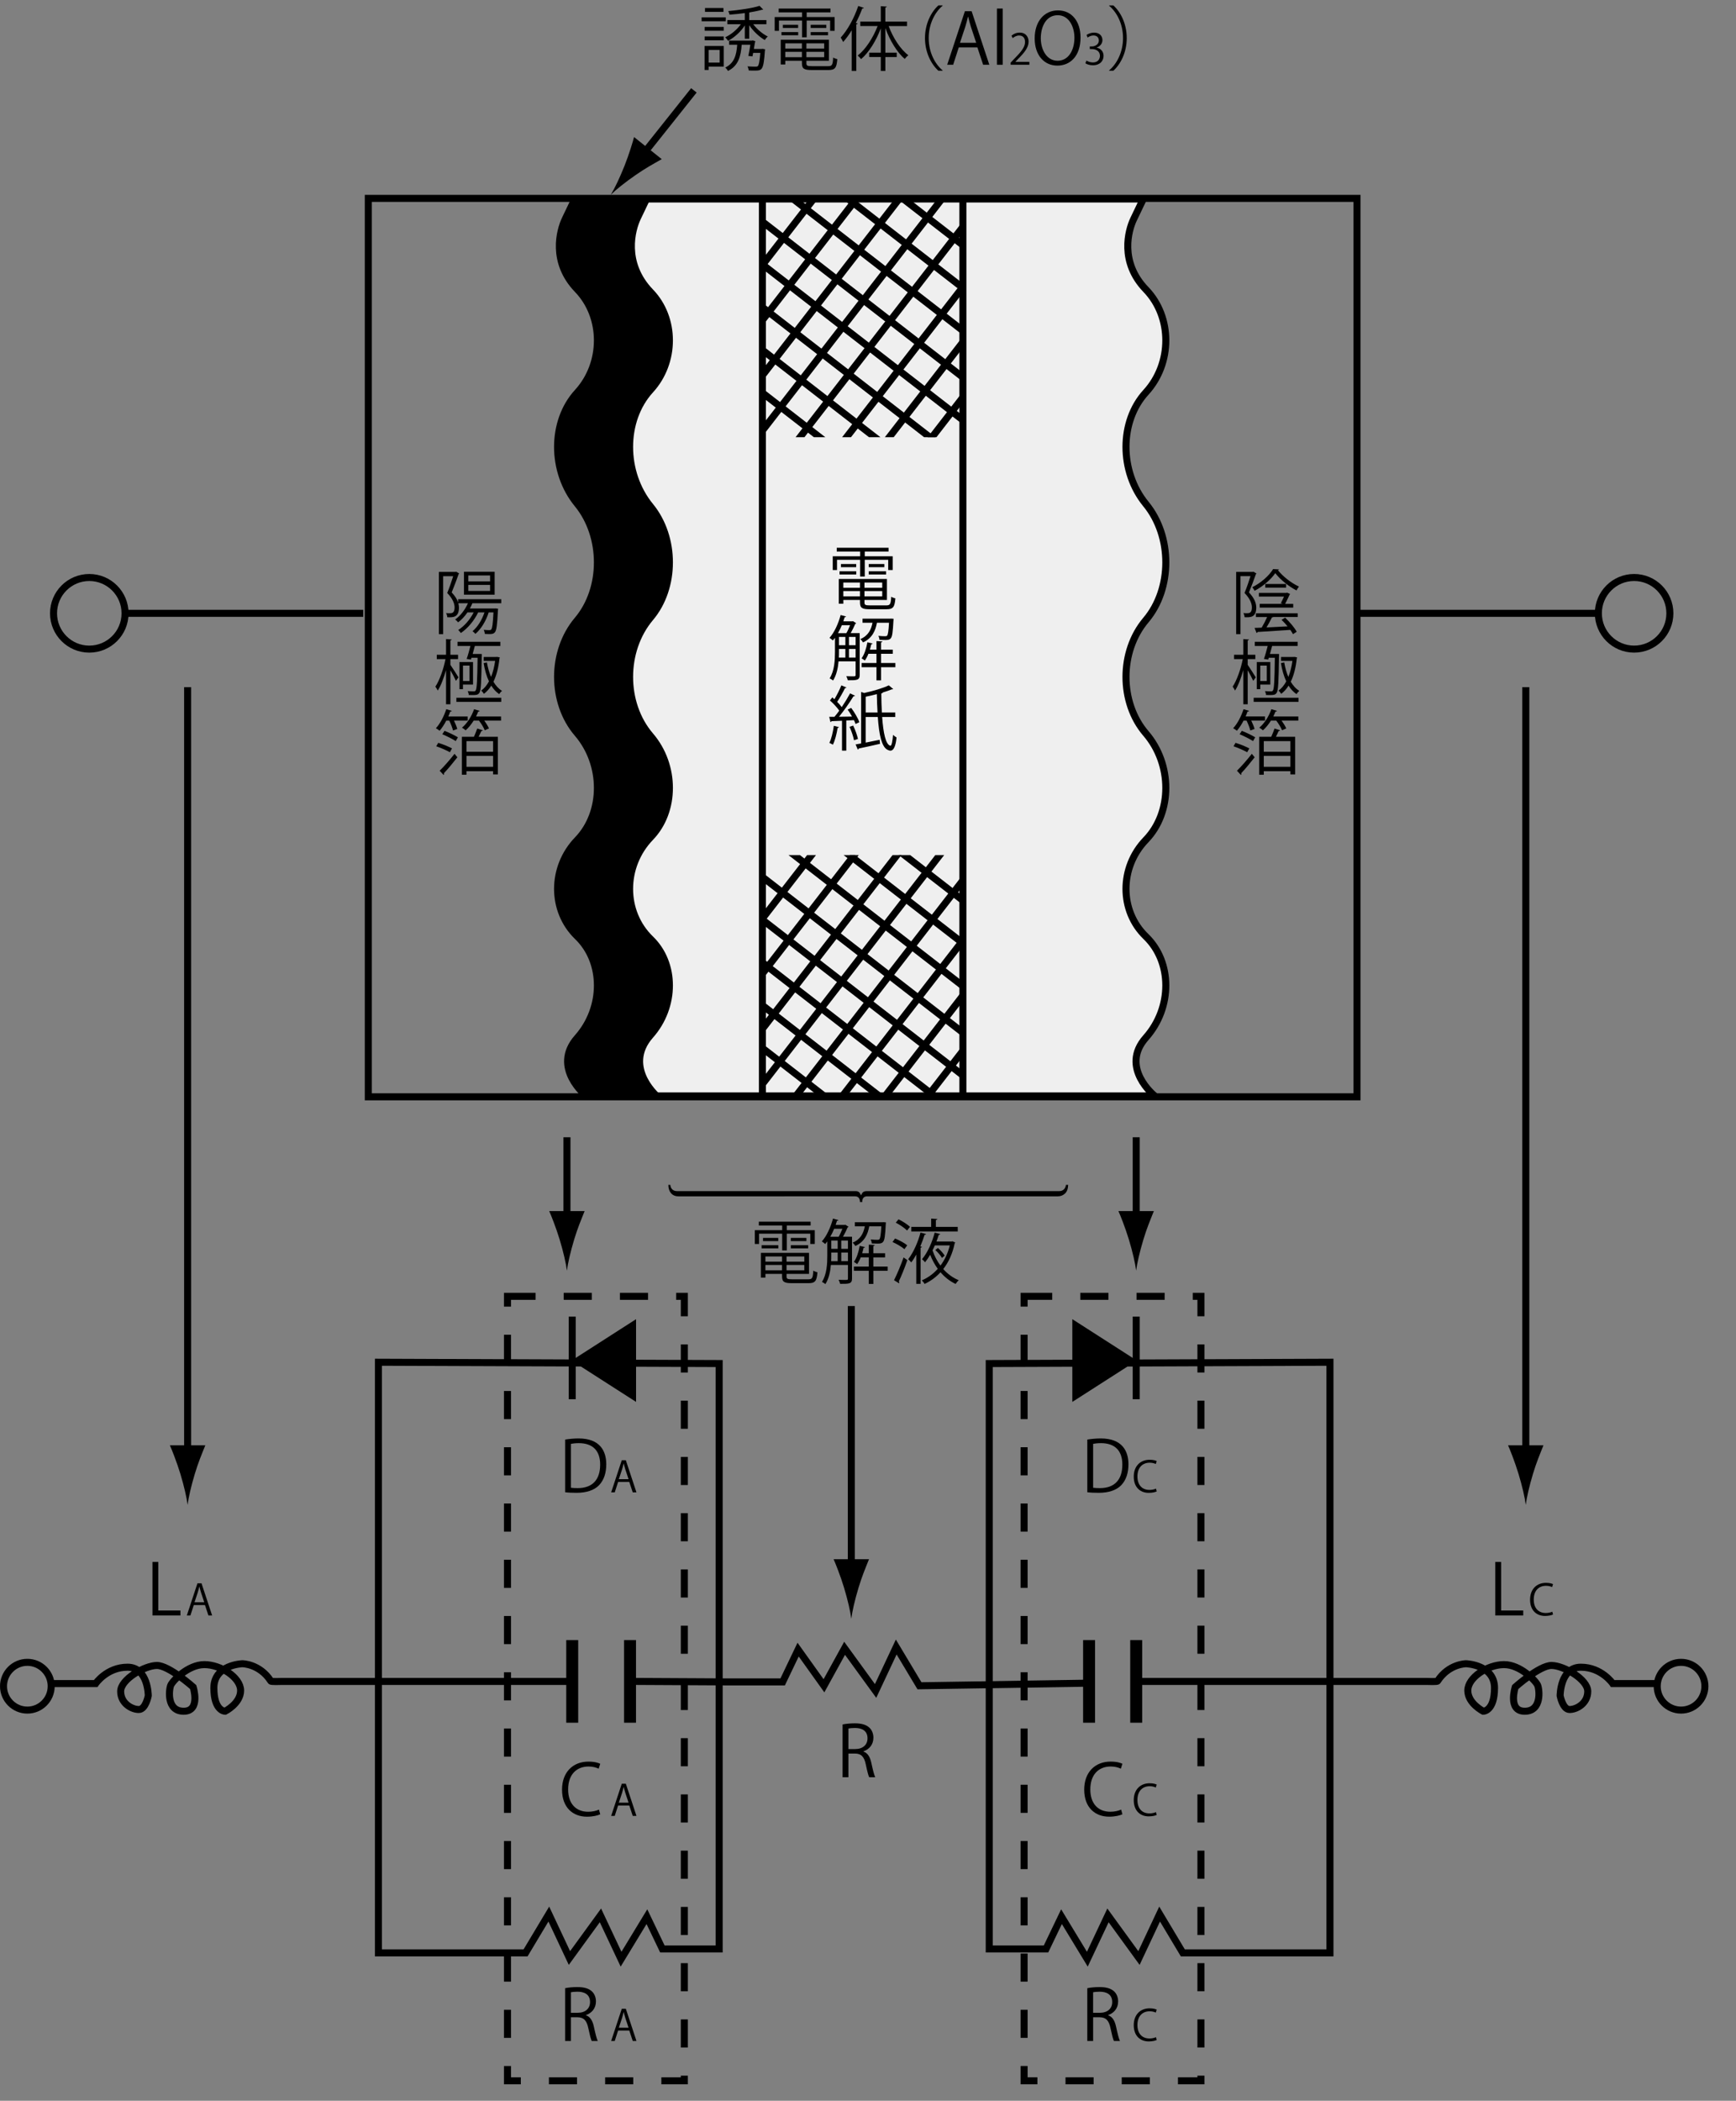 <?xml version="1.0" encoding="utf-8"?>
<!-- Generator: Adobe Illustrator 26.5.0, SVG Export Plug-In . SVG Version: 6.00 Build 0)  -->
<svg version="1.1" id="レイヤー_1" xmlns="http://www.w3.org/2000/svg" xmlns:xlink="http://www.w3.org/1999/xlink" x="0px"
	 y="0px" viewBox="0 0 156.924 189.796" style="enable-background:new 0 0 156.924 189.796;" xml:space="preserve">
<rect x="0" y="0" width="156.924" height="189.796" fill="#808080" stroke="none"/>
<style type="text/css">
	.st0{fill:#EFEFEF;}
	.st1{fill:none;stroke:#000000;stroke-width:0.635;}
	.st2{clip-path:url(#SVGID_00000109732535856627272240000009690923294076647604_);fill:none;stroke:#000000;stroke-width:0.635;}
	.st3{clip-path:url(#SVGID_00000016777259626059021330000000665753500486190731_);fill:none;stroke:#000000;stroke-width:0.635;}
	.st4{fill:none;stroke:#000000;stroke-width:0.635;stroke-dasharray:2.541,2.541;}
	.st5{fill:none;stroke:#000000;stroke-width:1.081;}
	.st6{clip-path:url(#SVGID_00000020392634134477612000000009072877756387487415_);}
</style>
<path class="st0" d="M52.995,99.012c0,0.001-3.195-2.56-0.793-5.268c2.401-2.708,2.401-6.818,0-9.133
	c-2.402-2.315-2.402-6.247,0-8.737c2.401-2.491,2.401-6.814,0-9.61c-2.402-2.795-2.402-7.406,0-10.246
	c2.401-2.839,2.401-7.556,0-10.483c-2.402-2.928-2.402-7.466,0-10.087c2.401-2.621,2.401-6.803,0-9.292
	c-2.402-2.491-1.591-5.349-1.111-6.354c0.479-1.005,0.873-1.826,0.873-1.826h51.381c0,0-0.395,0.821-0.873,1.826
	c-0.481,1.005-1.291,3.863,1.111,6.354c2.399,2.489,2.399,6.671,0,9.292c-2.402,2.621-2.402,7.159,0,10.087
	c2.399,2.927,2.399,7.644,0,10.483c-2.402,2.839-2.402,7.451,0,10.246c2.399,2.796,2.399,7.119,0,9.61
	c-2.402,2.49-2.402,6.422,0,8.737c2.399,2.315,2.399,6.426,0,9.133c-2.402,2.708,0.794,5.268,0.794,5.268H52.995"/>
<path class="st1" d="M68.917,99.092h18.122V17.924H68.917V99.092z M33.292,99.092h89.372V17.924H33.292V99.092z M52.995,99.012
	c0,0.001-3.195-2.56-0.793-5.268c2.401-2.708,2.401-6.818,0-9.133c-2.402-2.315-2.402-6.247,0-8.737c2.401-2.491,2.401-6.814,0-9.61
	c-2.402-2.795-2.402-7.406,0-10.246c2.401-2.839,2.401-7.556,0-10.483c-2.402-2.928-2.402-7.466,0-10.087
	c2.401-2.621,2.401-6.803,0-9.292c-2.402-2.491-1.591-5.349-1.111-6.354c0.479-1.005,0.873-1.826,0.873-1.826h51.381
	c0,0-0.395,0.821-0.873,1.826c-0.481,1.005-1.291,3.863,1.111,6.354c2.399,2.489,2.399,6.671,0,9.292
	c-2.402,2.621-2.402,7.159,0,10.087c2.399,2.927,2.399,7.644,0,10.483c-2.402,2.839-2.402,7.451,0,10.246
	c2.399,2.796,2.399,7.119,0,9.61c-2.402,2.49-2.402,6.422,0,8.737c2.399,2.315,2.399,6.426,0,9.133
	c-2.402,2.708,0.794,5.268,0.794,5.268H52.995z"/>
<path d="M52.995,99.012c0,0.001-3.195-2.56-0.793-5.268c2.401-2.708,2.401-6.818,0-9.133c-2.402-2.315-2.402-6.247,0-8.737
	c2.401-2.491,2.401-6.814,0-9.61c-2.402-2.795-2.402-7.406,0-10.246c2.401-2.839,2.401-7.556,0-10.483
	c-2.402-2.928-2.402-7.466,0-10.087c2.401-2.621,2.401-6.803,0-9.292c-2.402-2.491-1.591-5.349-1.111-6.354
	c0.479-1.005,0.873-1.826,0.873-1.826h6.825c0,0-0.392,0.821-0.873,1.826c-0.479,1.005-1.288,3.863,1.112,6.354
	c2.4,2.489,2.4,6.671,0,9.292c-2.4,2.621-2.4,7.159,0,10.087c2.4,2.927,2.4,7.644,0,10.483c-2.4,2.839-2.4,7.451,0,10.246
	c2.4,2.796,2.4,7.119,0,9.61c-2.4,2.49-2.4,6.422,0,8.737c2.4,2.315,2.4,6.426,0,9.133c-2.4,2.708,0.793,5.268,0.793,5.268H52.995"
	/>
<g>
	<defs>
		<rect id="SVGID_1_" x="68.863" y="17.95" width="18.123" height="21.549"/>
	</defs>
	<clipPath id="SVGID_00000094615818636591788630000015533248113911226031_">
		<use xlink:href="#SVGID_1_"  style="overflow:visible;"/>
	</clipPath>
	
		<line style="clip-path:url(#SVGID_00000094615818636591788630000015533248113911226031_);fill:none;stroke:#000000;stroke-width:0.635;" x1="77.89" y1="12.364" x2="55.244" y2="41.591"/>
	
		<line style="clip-path:url(#SVGID_00000094615818636591788630000015533248113911226031_);fill:none;stroke:#000000;stroke-width:0.635;" x1="81.756" y1="12.364" x2="59.107" y2="41.591"/>
	
		<line style="clip-path:url(#SVGID_00000094615818636591788630000015533248113911226031_);fill:none;stroke:#000000;stroke-width:0.635;" x1="85.618" y1="12.364" x2="62.97" y2="41.591"/>
	
		<line style="clip-path:url(#SVGID_00000094615818636591788630000015533248113911226031_);fill:none;stroke:#000000;stroke-width:0.635;" x1="97.55" y1="12.364" x2="74.903" y2="41.591"/>
	
		<line style="clip-path:url(#SVGID_00000094615818636591788630000015533248113911226031_);fill:none;stroke:#000000;stroke-width:0.635;" x1="101.412" y1="12.364" x2="78.764" y2="41.591"/>
	
		<line style="clip-path:url(#SVGID_00000094615818636591788630000015533248113911226031_);fill:none;stroke:#000000;stroke-width:0.635;" x1="105.274" y1="12.364" x2="82.629" y2="41.591"/>
	
		<line style="clip-path:url(#SVGID_00000094615818636591788630000015533248113911226031_);fill:none;stroke:#000000;stroke-width:0.635;" x1="89.48" y1="12.364" x2="66.833" y2="41.591"/>
	
		<line style="clip-path:url(#SVGID_00000094615818636591788630000015533248113911226031_);fill:none;stroke:#000000;stroke-width:0.635;" x1="93.344" y1="12.364" x2="70.696" y2="41.591"/>
	
		<line style="clip-path:url(#SVGID_00000094615818636591788630000015533248113911226031_);fill:none;stroke:#000000;stroke-width:0.635;" x1="65.88" y1="33.132" x2="95.09" y2="55.794"/>
	
		<line style="clip-path:url(#SVGID_00000094615818636591788630000015533248113911226031_);fill:none;stroke:#000000;stroke-width:0.635;" x1="65.88" y1="29.268" x2="95.09" y2="51.929"/>
	
		<line style="clip-path:url(#SVGID_00000094615818636591788630000015533248113911226031_);fill:none;stroke:#000000;stroke-width:0.635;" x1="65.88" y1="25.403" x2="95.09" y2="48.064"/>
	
		<line style="clip-path:url(#SVGID_00000094615818636591788630000015533248113911226031_);fill:none;stroke:#000000;stroke-width:0.635;" x1="65.88" y1="13.462" x2="95.09" y2="36.124"/>
	
		<line style="clip-path:url(#SVGID_00000094615818636591788630000015533248113911226031_);fill:none;stroke:#000000;stroke-width:0.635;" x1="65.88" y1="9.597" x2="95.09" y2="32.259"/>
	
		<line style="clip-path:url(#SVGID_00000094615818636591788630000015533248113911226031_);fill:none;stroke:#000000;stroke-width:0.635;" x1="65.88" y1="5.733" x2="95.09" y2="28.394"/>
	
		<line style="clip-path:url(#SVGID_00000094615818636591788630000015533248113911226031_);fill:none;stroke:#000000;stroke-width:0.635;" x1="65.88" y1="21.537" x2="95.09" y2="44.199"/>
	
		<line style="clip-path:url(#SVGID_00000094615818636591788630000015533248113911226031_);fill:none;stroke:#000000;stroke-width:0.635;" x1="65.88" y1="17.672" x2="95.09" y2="40.333"/>
</g>
<g>
	<defs>
		<rect id="SVGID_00000062183153616706363500000005518981958203603625_" x="68.863" y="77.252" width="18.123" height="21.549"/>
	</defs>
	<clipPath id="SVGID_00000082332890816686968270000007497078939044804745_">
		<use xlink:href="#SVGID_00000062183153616706363500000005518981958203603625_"  style="overflow:visible;"/>
	</clipPath>
	
		<line style="clip-path:url(#SVGID_00000082332890816686968270000007497078939044804745_);fill:none;stroke:#000000;stroke-width:0.635;" x1="77.812" y1="71.505" x2="55.165" y2="100.733"/>
	
		<line style="clip-path:url(#SVGID_00000082332890816686968270000007497078939044804745_);fill:none;stroke:#000000;stroke-width:0.635;" x1="81.676" y1="71.505" x2="59.028" y2="100.733"/>
	
		<line style="clip-path:url(#SVGID_00000082332890816686968270000007497078939044804745_);fill:none;stroke:#000000;stroke-width:0.635;" x1="85.538" y1="71.505" x2="62.89" y2="100.733"/>
	
		<line style="clip-path:url(#SVGID_00000082332890816686968270000007497078939044804745_);fill:none;stroke:#000000;stroke-width:0.635;" x1="97.472" y1="71.505" x2="74.823" y2="100.733"/>
	
		<line style="clip-path:url(#SVGID_00000082332890816686968270000007497078939044804745_);fill:none;stroke:#000000;stroke-width:0.635;" x1="101.333" y1="71.505" x2="78.685" y2="100.733"/>
	
		<line style="clip-path:url(#SVGID_00000082332890816686968270000007497078939044804745_);fill:none;stroke:#000000;stroke-width:0.635;" x1="105.195" y1="71.505" x2="82.549" y2="100.733"/>
	
		<line style="clip-path:url(#SVGID_00000082332890816686968270000007497078939044804745_);fill:none;stroke:#000000;stroke-width:0.635;" x1="89.4" y1="71.505" x2="66.753" y2="100.733"/>
	
		<line style="clip-path:url(#SVGID_00000082332890816686968270000007497078939044804745_);fill:none;stroke:#000000;stroke-width:0.635;" x1="93.264" y1="71.505" x2="70.616" y2="100.733"/>
	
		<line style="clip-path:url(#SVGID_00000082332890816686968270000007497078939044804745_);fill:none;stroke:#000000;stroke-width:0.635;" x1="65.801" y1="92.275" x2="95.011" y2="114.937"/>
	
		<line style="clip-path:url(#SVGID_00000082332890816686968270000007497078939044804745_);fill:none;stroke:#000000;stroke-width:0.635;" x1="65.801" y1="88.409" x2="95.011" y2="111.071"/>
	
		<line style="clip-path:url(#SVGID_00000082332890816686968270000007497078939044804745_);fill:none;stroke:#000000;stroke-width:0.635;" x1="65.801" y1="84.544" x2="95.011" y2="107.206"/>
	
		<line style="clip-path:url(#SVGID_00000082332890816686968270000007497078939044804745_);fill:none;stroke:#000000;stroke-width:0.635;" x1="65.801" y1="72.605" x2="95.011" y2="95.267"/>
	
		<line style="clip-path:url(#SVGID_00000082332890816686968270000007497078939044804745_);fill:none;stroke:#000000;stroke-width:0.635;" x1="65.801" y1="68.739" x2="95.011" y2="91.401"/>
	
		<line style="clip-path:url(#SVGID_00000082332890816686968270000007497078939044804745_);fill:none;stroke:#000000;stroke-width:0.635;" x1="65.801" y1="64.874" x2="95.011" y2="87.536"/>
	
		<line style="clip-path:url(#SVGID_00000082332890816686968270000007497078939044804745_);fill:none;stroke:#000000;stroke-width:0.635;" x1="65.801" y1="80.68" x2="95.011" y2="103.341"/>
	
		<line style="clip-path:url(#SVGID_00000082332890816686968270000007497078939044804745_);fill:none;stroke:#000000;stroke-width:0.635;" x1="65.801" y1="76.815" x2="95.011" y2="99.476"/>
</g>
<polygon class="st1" points="34.208,123.072 34.208,176.433 47.508,176.433 49.609,172.927 51.474,176.898 54.276,173.045 
	56.141,177.004 58.477,173.162 59.875,176.079 65.009,176.079 65.009,123.19 "/>
<rect x="45.874" y="117.117" class="st4" width="15.985" height="70.874"/>
<line class="st1" x1="34.215" y1="151.91" x2="51.409" y2="151.91"/>
<line class="st5" x1="51.725" y1="148.174" x2="51.725" y2="155.64"/>
<line class="st5" x1="56.951" y1="148.174" x2="56.951" y2="155.64"/>
<line class="st1" x1="51.725" y1="118.947" x2="51.725" y2="126.413"/>
<polyline points="57.496,119.181 51.67,122.919 57.496,126.655 57.496,119.181 "/>
<polygon class="st1" points="120.22,123.072 120.22,176.433 106.921,176.433 104.822,172.927 102.955,176.898 100.155,173.045 
	98.288,177.004 95.954,173.162 94.554,176.079 89.421,176.079 89.421,123.19 "/>
<rect x="92.572" y="117.116" class="st4" width="15.985" height="70.874"/>
<line class="st1" x1="120.213" y1="151.91" x2="103.022" y2="151.91"/>
<line class="st5" x1="102.706" y1="148.174" x2="102.706" y2="155.64"/>
<line class="st5" x1="98.447" y1="148.174" x2="98.447" y2="155.64"/>
<line class="st1" x1="102.706" y1="118.947" x2="102.706" y2="126.413"/>
<polyline points="96.933,119.181 102.761,122.919 96.933,126.655 96.933,119.181 "/>
<polyline class="st1" points="98.396,152.066 83.114,152.302 81.014,148.799 79.148,152.771 76.347,148.916 74.481,152.302 
	72.145,149.034 70.748,151.952 65.612,151.952 57.043,151.906 "/>
<path class="st1" d="M8.071,58.645c-1.785,0-3.232-1.449-3.232-3.235c0-1.787,1.447-3.235,3.232-3.235
	c1.786,0,3.233,1.449,3.233,3.235C11.304,57.196,9.857,58.645,8.071,58.645z"/>
<line class="st1" x1="11.304" y1="55.41" x2="32.835" y2="55.41"/>
<path class="st1" d="M147.715,52.174c1.784,0,3.232,1.449,3.232,3.235c0,1.786-1.448,3.235-3.232,3.235
	c-1.786,0-3.233-1.449-3.233-3.235C144.482,53.623,145.928,52.174,147.715,52.174z"/>
<line class="st1" x1="144.482" y1="55.41" x2="122.951" y2="55.41"/>
<line class="st1" x1="16.961" y1="62.081" x2="16.961" y2="131.654"/>
<path d="M17.611,133.155c0.318-1.051,0.608-1.734,0.948-2.576h-3.203c0.142,0.301,0.63,1.525,0.948,2.576
	c0.338,1.124,0.571,2.144,0.654,2.804C17.04,135.3,17.272,134.279,17.611,133.155"/>
<line class="st1" x1="51.249" y1="102.745" x2="51.249" y2="110.492"/>
<path d="M51.899,111.993c0.317-1.051,0.611-1.734,0.948-2.576h-3.202c0.142,0.301,0.63,1.525,0.946,2.576
	c0.34,1.125,0.571,2.143,0.655,2.804C51.328,114.136,51.561,113.118,51.899,111.993"/>
<line class="st1" x1="76.955" y1="117.994" x2="76.955" y2="141.942"/>
<path d="M77.606,143.444c0.318-1.051,0.609-1.734,0.948-2.576h-3.202c0.141,0.302,0.63,1.525,0.946,2.576
	c0.338,1.125,0.571,2.143,0.653,2.805C77.036,145.586,77.265,144.569,77.606,143.444"/>
<line class="st1" x1="102.706" y1="102.745" x2="102.706" y2="110.492"/>
<path d="M103.354,111.993c0.317-1.051,0.611-1.734,0.948-2.576h-3.204c0.145,0.301,0.631,1.525,0.948,2.576
	c0.341,1.125,0.571,2.143,0.655,2.804C102.784,114.136,103.016,113.118,103.354,111.993"/>
<line class="st1" x1="137.924" y1="62.081" x2="137.924" y2="131.654"/>
<path d="M138.572,133.155c0.318-1.051,0.611-1.734,0.948-2.576h-3.202c0.143,0.301,0.63,1.525,0.946,2.576
	c0.341,1.124,0.573,2.144,0.656,2.804C138.002,135.3,138.235,134.279,138.572,133.155"/>
<g>
	<path d="M70.705,112.97v-1.511h-2.088v0.927H68.23v-1.244h2.476v-0.425h-2.114v-0.343h4.685v0.343h-2.152v0.425h2.526v1.244h-0.406
		v-0.927h-2.12v1.511H70.705z M71.099,115.319c0,0.216,0.083,0.26,0.495,0.26h1.479c0.349,0,0.406-0.114,0.444-0.781
		c0.095,0.063,0.254,0.121,0.375,0.146c-0.063,0.787-0.203,0.984-0.793,0.984h-1.523c-0.686,0-0.882-0.114-0.882-0.616v-0.222
		h-1.504v0.336h-0.413v-2.234h4.354v1.898h-2.031V115.319z M68.845,112.786V112.5h1.511v0.286H68.845z M68.972,111.84h1.377v0.286
		h-1.377V111.84z M70.693,113.516h-1.504v0.47h1.504V113.516z M69.188,114.766h1.504v-0.482h-1.504V114.766z M72.705,113.986v-0.47
		h-1.606v0.47H72.705z M71.099,114.766h1.606v-0.482h-1.606V114.766z M71.486,111.84h1.409v0.286h-1.409V111.84z M71.486,112.786
		V112.5h1.568v0.286H71.486z"/>
	<path d="M77.017,111.732v3.783c0,0.476-0.267,0.476-1.073,0.476c-0.019-0.102-0.083-0.267-0.14-0.368
		c0.203,0.006,0.387,0.013,0.521,0.013c0.292,0,0.324,0,0.324-0.127v-1.225h-1.542c-0.051,0.603-0.19,1.25-0.495,1.727
		c-0.063-0.057-0.229-0.159-0.311-0.197c0.438-0.686,0.482-1.644,0.482-2.368v-1.289c-0.063,0.083-0.127,0.165-0.19,0.235
		c-0.07-0.063-0.209-0.178-0.305-0.235c0.425-0.463,0.793-1.263,1.009-2.063l0.489,0.133c-0.013,0.044-0.051,0.063-0.127,0.063
		c-0.038,0.127-0.076,0.248-0.121,0.375h0.812l0.063-0.019l0.292,0.19c-0.013,0.025-0.051,0.038-0.083,0.051
		c-0.102,0.248-0.267,0.571-0.419,0.844H77.017z M75.811,111.732c0.121-0.203,0.241-0.47,0.336-0.717h-0.743
		c-0.108,0.254-0.222,0.495-0.349,0.717H75.811z M75.144,113.161v0.286c0,0.152,0,0.324-0.013,0.495h0.59v-0.781H75.144z
		 M75.144,112.075v0.749h0.578v-0.749H75.144z M76.046,112.075v0.749h0.603v-0.749H76.046z M76.046,113.941h0.603v-0.781h-0.603
		V113.941z M80.083,110.437c0,0.044-0.006,0.089-0.013,0.133c-0.057,1.079-0.108,1.479-0.248,1.631
		c-0.083,0.102-0.184,0.152-0.476,0.152c-0.146,0-0.343-0.006-0.54-0.013c-0.006-0.108-0.044-0.26-0.102-0.362
		c0.267,0.032,0.514,0.032,0.603,0.032c0.095,0,0.152-0.006,0.19-0.057c0.076-0.089,0.127-0.394,0.171-1.162h-1.092
		c-0.133,0.705-0.413,1.39-1.257,1.777c-0.051-0.089-0.159-0.229-0.248-0.298c0.711-0.298,0.984-0.851,1.104-1.479h-0.901v-0.368
		h2.501l0.083-0.006L80.083,110.437z M80.241,114.43v0.381h-1.295v1.187h-0.413v-1.187h-1.346v-0.381h1.346v-0.832h-0.73
		c-0.089,0.235-0.203,0.444-0.324,0.609c-0.07-0.057-0.203-0.152-0.292-0.203c0.248-0.324,0.425-0.889,0.527-1.447l0.47,0.114
		c-0.013,0.038-0.051,0.063-0.121,0.063c-0.038,0.159-0.076,0.324-0.127,0.489h0.597v-0.774l0.533,0.032
		c-0.006,0.044-0.038,0.076-0.121,0.089v0.654h1.06v0.375h-1.06v0.832H80.241z"/>
	<path d="M81.754,112.856c-0.229-0.203-0.692-0.476-1.079-0.647l0.235-0.317c0.387,0.159,0.863,0.413,1.098,0.616L81.754,112.856z
		 M82.021,113.846c-0.229,0.667-0.546,1.447-0.774,1.923c0.051,0.063,0.044,0.121,0.019,0.171l-0.451-0.279
		c0.254-0.501,0.609-1.339,0.863-2.057L82.021,113.846z M81.995,111.174c-0.216-0.222-0.647-0.521-1.022-0.711l0.248-0.305
		c0.368,0.178,0.812,0.463,1.035,0.679L81.995,111.174z M83.335,112.646c-0.006,0.038-0.044,0.07-0.121,0.076v3.269h-0.387v-2.647
		c-0.14,0.254-0.292,0.501-0.457,0.711c-0.063-0.089-0.19-0.216-0.273-0.292c0.501-0.641,0.908-1.631,1.111-2.406l0.501,0.133
		c-0.013,0.044-0.057,0.07-0.133,0.07c-0.095,0.317-0.229,0.679-0.387,1.047L83.335,112.646z M84.598,110.844h1.974l0.006,0.413
		h-4.202v-0.413h1.796v-0.749l0.559,0.038c-0.006,0.044-0.044,0.076-0.133,0.089V110.844z M86.35,112.253
		c-0.006,0.025-0.032,0.051-0.051,0.07c-0.197,0.952-0.559,1.727-1.035,2.33c0.394,0.444,0.87,0.793,1.403,1.009
		c-0.095,0.076-0.216,0.229-0.286,0.336c-0.514-0.241-0.978-0.603-1.365-1.054c-0.419,0.457-0.908,0.806-1.441,1.054
		c-0.051-0.102-0.165-0.248-0.248-0.324c0.527-0.222,1.022-0.571,1.441-1.041c-0.273-0.381-0.508-0.806-0.686-1.27
		c-0.146,0.248-0.298,0.476-0.463,0.679c-0.063-0.083-0.19-0.216-0.273-0.279c0.533-0.628,0.939-1.612,1.143-2.399l0.501,0.127
		c-0.019,0.044-0.063,0.07-0.133,0.07c-0.057,0.19-0.127,0.394-0.209,0.603h1.377l0.07-0.019L86.35,112.253z M84.503,112.519
		c-0.063,0.146-0.133,0.298-0.209,0.444c0.171,0.501,0.413,0.971,0.717,1.377c0.375-0.495,0.667-1.104,0.844-1.822H84.503z
		 M84.782,112.748c0.235,0.203,0.495,0.495,0.609,0.692l-0.241,0.209c-0.114-0.203-0.368-0.508-0.603-0.717L84.782,112.748z
		 M86.578,110.837h-0.006v0.006h0.006V110.837z"/>
</g>
<g>
	<path d="M16.309,145.951h-2.526v-4.837h0.527v4.386h2V145.951z"/>
</g>
<g>
	<path d="M19.176,145.951H18.84l-0.312-0.942h-1.011l-0.305,0.942h-0.324l0.961-2.907h0.366L19.176,145.951z M18.463,144.757
		l-0.286-0.862c-0.061-0.198-0.111-0.381-0.149-0.553h-0.011c-0.038,0.176-0.092,0.359-0.145,0.542l-0.29,0.874H18.463z"/>
</g>
<g>
	<path d="M51.083,130.058c0.355-0.057,0.768-0.102,1.219-0.102c1.942,0,2.501,1.149,2.501,2.336c0,0.768-0.203,1.422-0.66,1.898
		c-0.425,0.438-1.13,0.679-2.012,0.679c-0.4,0-0.743-0.013-1.047-0.051V130.058z M51.61,134.412
		c0.159,0.025,0.387,0.032,0.616,0.032c1.308,0,2.025-0.743,2.025-2.126c0-1.257-0.673-1.936-1.93-1.936
		c-0.305,0-0.546,0.032-0.711,0.063V134.412z"/>
</g>
<g>
	<path d="M57.532,134.831h-0.336l-0.312-0.942h-1.011l-0.305,0.942h-0.324l0.961-2.907h0.366L57.532,134.831z M56.819,133.637
		l-0.286-0.862c-0.061-0.198-0.111-0.381-0.149-0.553h-0.011c-0.038,0.176-0.092,0.359-0.145,0.542l-0.29,0.874H56.819z"/>
</g>
<g>
	<path d="M78.05,158.247c0.375,0.12,0.597,0.482,0.711,1.009c0.152,0.698,0.26,1.124,0.355,1.308h-0.546
		c-0.076-0.14-0.184-0.564-0.311-1.168c-0.14-0.673-0.406-0.971-0.978-0.971h-0.59v2.139h-0.527v-4.768
		c0.298-0.062,0.717-0.102,1.098-0.102c0.628,0,1.041,0.127,1.327,0.395c0.229,0.209,0.362,0.539,0.362,0.9
		c0,0.642-0.387,1.055-0.901,1.238V158.247z M77.314,158.018c0.673,0,1.104-0.381,1.104-0.965c0-0.718-0.54-0.939-1.13-0.939
		c-0.286,0-0.489,0.025-0.597,0.051v1.854H77.314z"/>
</g>
<g>
	<path d="M54.257,163.913c-0.222,0.108-0.654,0.217-1.206,0.217c-1.244,0-2.247-0.807-2.247-2.444c0-1.562,0.971-2.532,2.387-2.532
		c0.578,0,0.914,0.12,1.066,0.196l-0.14,0.444c-0.222-0.107-0.533-0.197-0.914-0.197c-1.098,0-1.847,0.736-1.847,2.07
		c0,1.27,0.686,2.018,1.815,2.018c0.368,0,0.73-0.082,0.971-0.196L54.257,163.913z"/>
</g>
<g>
	<path d="M57.532,164.058h-0.336l-0.312-0.942h-1.011l-0.305,0.942h-0.324l0.961-2.907h0.366L57.532,164.058z M56.819,162.863
		l-0.286-0.861c-0.061-0.199-0.111-0.382-0.149-0.554h-0.011c-0.038,0.176-0.092,0.358-0.145,0.542l-0.29,0.873H56.819z"/>
</g>
<g>
	<path d="M52.968,182.073c0.375,0.121,0.597,0.482,0.711,1.01c0.152,0.698,0.26,1.123,0.355,1.308h-0.546
		c-0.076-0.14-0.184-0.565-0.311-1.168c-0.14-0.673-0.406-0.972-0.978-0.972h-0.59v2.14h-0.527v-4.767
		c0.298-0.064,0.717-0.102,1.098-0.102c0.628,0,1.041,0.127,1.327,0.393c0.229,0.21,0.362,0.54,0.362,0.902
		c0,0.641-0.387,1.053-0.901,1.237V182.073z M52.232,181.845c0.673,0,1.104-0.381,1.104-0.965c0-0.717-0.54-0.939-1.13-0.939
		c-0.286,0-0.489,0.025-0.597,0.051v1.854H52.232z"/>
</g>
<g>
	<path d="M57.532,184.391h-0.336l-0.312-0.942h-1.011l-0.305,0.942h-0.324l0.961-2.907h0.366L57.532,184.391z M56.819,183.196
		l-0.286-0.861c-0.061-0.199-0.111-0.382-0.149-0.554h-0.011c-0.038,0.176-0.092,0.358-0.145,0.542l-0.29,0.873H56.819z"/>
</g>
<g>
	<path d="M98.285,130.058c0.355-0.057,0.768-0.102,1.219-0.102c1.942,0,2.501,1.149,2.501,2.336c0,0.768-0.203,1.422-0.66,1.898
		c-0.425,0.438-1.13,0.679-2.012,0.679c-0.4,0-0.743-0.013-1.047-0.051V130.058z M98.812,134.412
		c0.159,0.025,0.387,0.032,0.616,0.032c1.308,0,2.025-0.743,2.025-2.126c0-1.257-0.673-1.936-1.93-1.936
		c-0.305,0-0.546,0.032-0.711,0.063V134.412z"/>
</g>
<g>
	<path d="M104.56,134.743c-0.133,0.065-0.393,0.13-0.725,0.13c-0.748,0-1.351-0.484-1.351-1.469c0-0.938,0.584-1.522,1.435-1.522
		c0.347,0,0.549,0.072,0.641,0.118l-0.084,0.267c-0.133-0.065-0.32-0.118-0.549-0.118c-0.66,0-1.11,0.442-1.11,1.244
		c0,0.763,0.412,1.213,1.091,1.213c0.222,0,0.439-0.049,0.584-0.118L104.56,134.743z"/>
</g>
<g>
	<path d="M101.459,163.911c-0.222,0.108-0.654,0.217-1.206,0.217c-1.244,0-2.247-0.807-2.247-2.444c0-1.562,0.971-2.532,2.387-2.532
		c0.578,0,0.914,0.12,1.066,0.196l-0.14,0.444c-0.222-0.107-0.533-0.197-0.914-0.197c-1.098,0-1.847,0.736-1.847,2.07
		c0,1.27,0.686,2.018,1.815,2.018c0.368,0,0.73-0.082,0.971-0.196L101.459,163.911z"/>
</g>
<g>
	<path d="M104.56,163.97c-0.133,0.065-0.393,0.13-0.725,0.13c-0.748,0-1.351-0.484-1.351-1.469c0-0.938,0.584-1.522,1.435-1.522
		c0.347,0,0.549,0.073,0.641,0.119l-0.084,0.267c-0.133-0.064-0.32-0.118-0.549-0.118c-0.66,0-1.11,0.442-1.11,1.243
		c0,0.764,0.412,1.214,1.091,1.214c0.222,0,0.439-0.05,0.584-0.119L104.56,163.97z"/>
</g>
<g>
	<path d="M100.171,182.073c0.375,0.121,0.597,0.482,0.711,1.01c0.152,0.698,0.26,1.123,0.355,1.308h-0.546
		c-0.076-0.14-0.184-0.565-0.311-1.168c-0.14-0.673-0.406-0.972-0.978-0.972h-0.59v2.14h-0.527v-4.767
		c0.298-0.064,0.717-0.102,1.098-0.102c0.628,0,1.041,0.127,1.327,0.393c0.229,0.21,0.362,0.54,0.362,0.902
		c0,0.641-0.387,1.053-0.901,1.237V182.073z M99.434,181.845c0.673,0,1.104-0.381,1.104-0.965c0-0.717-0.54-0.939-1.13-0.939
		c-0.286,0-0.489,0.025-0.597,0.051v1.854H99.434z"/>
</g>
<g>
	<path d="M104.56,184.303c-0.133,0.065-0.393,0.13-0.725,0.13c-0.748,0-1.351-0.484-1.351-1.469c0-0.938,0.584-1.522,1.435-1.522
		c0.347,0,0.549,0.073,0.641,0.119l-0.084,0.267c-0.133-0.064-0.32-0.118-0.549-0.118c-0.66,0-1.11,0.442-1.11,1.243
		c0,0.764,0.412,1.214,1.091,1.214c0.222,0,0.439-0.05,0.584-0.119L104.56,184.303z"/>
</g>
<g>
	<path d="M137.691,145.951h-2.526v-4.837h0.526v4.386h2V145.951z"/>
</g>
<g>
	<path d="M140.385,145.863c-0.134,0.065-0.393,0.13-0.725,0.13c-0.748,0-1.351-0.484-1.351-1.469c0-0.938,0.584-1.522,1.435-1.522
		c0.347,0,0.549,0.072,0.641,0.118l-0.084,0.267c-0.134-0.065-0.32-0.118-0.55-0.118c-0.659,0-1.109,0.442-1.109,1.244
		c0,0.763,0.412,1.213,1.091,1.213c0.222,0,0.438-0.049,0.584-0.118L140.385,145.863z"/>
</g>
<g>
	<path d="M65.606,1.567v0.355h-2.184V1.567H65.606z M65.422,4.157v1.86h-1.365v0.305h-0.368V4.157H65.422z M63.695,2.779V2.43h1.727
		v0.349H63.695z M63.695,3.642V3.293h1.727v0.349H63.695z M65.396,0.723v0.349h-1.669V0.723H65.396z M65.053,4.512h-0.997v1.143
		h0.997V4.512z M69.281,2.189h-1.193c0.336,0.451,0.851,0.882,1.32,1.111c-0.095,0.07-0.216,0.216-0.279,0.317
		c-0.495-0.286-1.047-0.806-1.403-1.339v1.219h-0.4v-1.2c-0.368,0.578-0.958,1.104-1.511,1.39c-0.057-0.095-0.184-0.241-0.267-0.317
		c0.521-0.235,1.073-0.686,1.422-1.181h-1.219V1.814h1.574V1.18c-0.457,0.063-0.939,0.114-1.377,0.146
		c-0.019-0.089-0.07-0.235-0.121-0.324c0.99-0.095,2.196-0.26,2.831-0.476l0.336,0.343c-0.025,0.013-0.038,0.013-0.121,0.013
		c-0.279,0.083-0.654,0.159-1.066,0.229c-0.019,0.013-0.044,0.019-0.083,0.025v0.679h1.555V2.189z M68.843,4.423l0.089-0.013
		l0.229,0.044l-0.019,0.127C69.014,6.378,68.9,6.378,68.17,6.378c-0.146,0-0.317,0-0.489-0.013
		c-0.013-0.114-0.057-0.267-0.114-0.368c0.33,0.025,0.635,0.025,0.774,0.025c0.076,0,0.121-0.013,0.165-0.051
		c0.089-0.095,0.159-0.413,0.222-1.193h-0.647c-0.019,0.108-0.044,0.216-0.063,0.317l-0.375-0.044
		c0.07-0.305,0.14-0.698,0.184-1.009h-0.781c-0.083,1.054-0.298,1.904-1.244,2.368c-0.044-0.095-0.159-0.241-0.248-0.305
		c0.806-0.387,1.016-1.098,1.085-2.063h-0.736V3.668h2.057l0.083-0.019l0.235,0.07c-0.038,0.095-0.114,0.59-0.133,0.705H68.843z"/>
	<path d="M72.501,3.37V1.859h-2.088v0.927h-0.387V1.541h2.476V1.116h-2.114V0.773h4.685v0.343H72.92v0.425h2.526v1.244H75.04V1.859
		h-2.12V3.37H72.501z M72.895,5.718c0,0.216,0.083,0.26,0.495,0.26h1.479c0.349,0,0.406-0.114,0.444-0.781
		c0.095,0.063,0.254,0.121,0.375,0.146c-0.063,0.787-0.203,0.984-0.793,0.984h-1.523c-0.686,0-0.882-0.114-0.882-0.616V5.49h-1.504
		v0.336h-0.413V3.592h4.354V5.49h-2.031V5.718z M70.641,3.185V2.9h1.511v0.286H70.641z M70.768,2.24h1.377v0.286h-1.377V2.24z
		 M72.488,3.915h-1.504v0.47h1.504V3.915z M70.984,5.166h1.504V4.683h-1.504V5.166z M74.501,4.385v-0.47h-1.606v0.47H74.501z
		 M72.895,5.166h1.606V4.683h-1.606V5.166z M73.282,2.24h1.409v0.286h-1.409V2.24z M73.282,3.185V2.9h1.568v0.286H73.282z"/>
	<path d="M78.089,0.71c-0.025,0.044-0.07,0.063-0.146,0.057c-0.165,0.444-0.362,0.889-0.584,1.314l0.171,0.044
		c-0.013,0.038-0.044,0.07-0.127,0.076V6.41h-0.413V2.735c-0.241,0.4-0.508,0.755-0.774,1.06c-0.044-0.102-0.152-0.298-0.222-0.4
		c0.609-0.66,1.219-1.758,1.587-2.856L78.089,0.71z M81.993,2.354H80.33c0.387,1.054,1.066,2.107,1.777,2.634
		c-0.102,0.076-0.248,0.229-0.324,0.336c-0.692-0.584-1.346-1.669-1.752-2.787V4.76h1.028v0.394h-1.028V6.41h-0.413V5.153h-1.047
		V4.76h1.047V2.563c-0.419,1.124-1.085,2.19-1.784,2.78c-0.07-0.102-0.209-0.248-0.305-0.324c0.705-0.54,1.396-1.606,1.803-2.666
		h-1.568V1.948h1.854v-1.39l0.54,0.038c-0.006,0.044-0.038,0.076-0.127,0.083v1.27h1.961V2.354z"/>
	<path d="M85.206,0.519c-0.692,0.578-1.257,1.638-1.257,2.92c0,1.314,0.584,2.361,1.257,2.92v0.032h-0.381
		c-0.641-0.578-1.212-1.644-1.212-2.952s0.571-2.374,1.212-2.952h0.381V0.519z"/>
	<path d="M89.429,5.851H88.87L88.35,4.284h-1.682L86.16,5.851h-0.54l1.6-4.837h0.609L89.429,5.851z M88.242,3.865L87.766,2.43
		c-0.102-0.33-0.184-0.635-0.248-0.92h-0.019c-0.063,0.292-0.152,0.597-0.241,0.901l-0.482,1.454H88.242z"/>
	<path d="M90.643,5.851h-0.527V0.773h0.527V5.851z"/>
	<path d="M93.047,5.851h-1.69V5.657l0.278-0.294c0.679-0.687,1.022-1.103,1.022-1.568c0-0.305-0.134-0.587-0.545-0.587
		c-0.229,0-0.435,0.126-0.572,0.236l-0.107-0.221c0.175-0.156,0.435-0.278,0.74-0.278c0.576,0,0.805,0.419,0.805,0.812
		c0,0.538-0.377,0.996-0.969,1.591l-0.225,0.236v0.008h1.263V5.851z"/>
	<path d="M97.674,3.389c0,1.701-0.952,2.539-2.095,2.539c-1.2,0-2.05-0.946-2.05-2.457c0-1.574,0.895-2.533,2.107-2.533
		C96.875,0.938,97.674,1.929,97.674,3.389z M94.082,3.458c0,1.028,0.533,2.031,1.517,2.031c0.997,0,1.523-0.971,1.523-2.076
		c0-0.971-0.476-2.038-1.511-2.038C94.545,1.376,94.082,2.43,94.082,3.458z"/>
	<path d="M99.134,4.307c0.336,0.057,0.622,0.328,0.622,0.74c0,0.454-0.328,0.851-0.969,0.851c-0.286,0-0.545-0.092-0.675-0.183
		l0.096-0.244c0.103,0.068,0.332,0.171,0.583,0.171c0.48,0,0.637-0.335,0.637-0.599c0-0.42-0.355-0.61-0.729-0.61h-0.187V4.196
		h0.187c0.275,0,0.63-0.171,0.63-0.53c0-0.248-0.149-0.461-0.492-0.461c-0.21,0-0.408,0.103-0.523,0.187l-0.095-0.233
		c0.137-0.106,0.404-0.213,0.679-0.213c0.522,0,0.755,0.332,0.755,0.675c0,0.293-0.187,0.557-0.519,0.675V4.307z"/>
	<path d="M100.257,6.359c0.692-0.578,1.257-1.638,1.257-2.92c0-1.314-0.584-2.361-1.257-2.92V0.488h0.381
		c0.647,0.578,1.212,1.644,1.212,2.952s-0.565,2.374-1.212,2.952h-0.381V6.359z"/>
</g>
<line class="st1" x1="62.723" y1="8.165" x2="57.899" y2="14.223"/>
<path d="M57.474,15.802c0.901-0.624,1.556-0.975,2.345-1.423l-2.505-1.997c-0.077,0.325-0.458,1.586-0.864,2.605
	c-0.435,1.091-0.889,2.033-1.235,2.603C55.692,17.123,56.508,16.47,57.474,15.802"/>
<g>
	<path d="M77.749,52.085v-1.511h-2.088v0.927h-0.387v-1.244h2.476v-0.425h-2.114v-0.343h4.685v0.343h-2.152v0.425h2.526v1.244
		h-0.406v-0.927h-2.12v1.511H77.749z M78.143,54.434c0,0.216,0.083,0.26,0.495,0.26h1.479c0.349,0,0.406-0.114,0.444-0.781
		c0.095,0.063,0.254,0.121,0.375,0.146c-0.063,0.787-0.203,0.984-0.793,0.984h-1.523c-0.686,0-0.882-0.114-0.882-0.616v-0.222
		h-1.504v0.336H75.82v-2.234h4.354v1.898h-2.031V54.434z M75.889,51.901v-0.286H77.4v0.286H75.889z M76.016,50.955h1.377v0.286
		h-1.377V50.955z M77.736,52.631h-1.504v0.47h1.504V52.631z M76.232,53.882h1.504v-0.482h-1.504V53.882z M79.749,53.101v-0.47
		h-1.606v0.47H79.749z M78.143,53.882h1.606v-0.482h-1.606V53.882z M78.53,50.955h1.409v0.286H78.53V50.955z M78.53,51.901v-0.286
		h1.568v0.286H78.53z"/>
</g>
<g>
	<path d="M77.711,57.202v3.783c0,0.476-0.267,0.476-1.073,0.476c-0.019-0.102-0.083-0.267-0.14-0.368
		c0.203,0.006,0.387,0.013,0.521,0.013c0.292,0,0.324,0,0.324-0.127v-1.225H75.8c-0.051,0.603-0.19,1.25-0.495,1.727
		c-0.063-0.057-0.229-0.159-0.311-0.197c0.438-0.686,0.482-1.644,0.482-2.368v-1.289c-0.063,0.083-0.127,0.165-0.19,0.235
		c-0.07-0.063-0.209-0.178-0.305-0.235c0.425-0.463,0.793-1.263,1.009-2.063l0.489,0.133c-0.013,0.044-0.051,0.063-0.127,0.063
		c-0.038,0.127-0.076,0.248-0.121,0.375h0.812l0.063-0.019l0.292,0.19c-0.013,0.025-0.051,0.038-0.083,0.051
		c-0.102,0.248-0.267,0.571-0.419,0.844H77.711z M76.505,57.202c0.121-0.203,0.241-0.47,0.336-0.717h-0.743
		c-0.108,0.254-0.222,0.495-0.349,0.717H76.505z M75.839,58.63v0.286c0,0.152,0,0.324-0.013,0.495h0.59V58.63H75.839z
		 M75.839,57.544v0.749h0.578v-0.749H75.839z M76.74,57.544v0.749h0.603v-0.749H76.74z M76.74,59.411h0.603V58.63H76.74V59.411z
		 M80.777,55.907c0,0.044-0.006,0.089-0.013,0.133c-0.057,1.079-0.108,1.479-0.248,1.631c-0.083,0.102-0.184,0.152-0.476,0.152
		c-0.146,0-0.343-0.006-0.54-0.013c-0.006-0.108-0.044-0.26-0.102-0.362c0.267,0.032,0.514,0.032,0.603,0.032
		c0.095,0,0.152-0.006,0.19-0.057c0.076-0.089,0.127-0.394,0.171-1.162h-1.092c-0.133,0.705-0.413,1.39-1.257,1.777
		c-0.051-0.089-0.159-0.229-0.248-0.298c0.711-0.298,0.984-0.851,1.104-1.479h-0.901v-0.368h2.501l0.083-0.006L80.777,55.907z
		 M80.936,59.899v0.381h-1.295v1.187h-0.413V60.28h-1.346v-0.381h1.346v-0.832h-0.73c-0.089,0.235-0.203,0.444-0.324,0.609
		c-0.07-0.057-0.203-0.152-0.292-0.203c0.248-0.324,0.425-0.889,0.527-1.447l0.47,0.114c-0.013,0.038-0.051,0.063-0.121,0.063
		c-0.038,0.159-0.076,0.324-0.127,0.489h0.597v-0.774l0.533,0.032c-0.006,0.044-0.038,0.076-0.121,0.089v0.654h1.06v0.375h-1.06
		v0.832H80.936z"/>
</g>
<g>
	<path d="M77.337,65.409c-0.032-0.102-0.083-0.222-0.146-0.349l-0.692,0.038v2.717h-0.387v-2.698
		c-0.362,0.013-0.692,0.032-0.952,0.038c-0.006,0.051-0.044,0.07-0.089,0.083l-0.114-0.476h0.47c0.14-0.165,0.292-0.355,0.438-0.559
		c-0.197-0.286-0.54-0.654-0.844-0.92l0.216-0.279c0.063,0.051,0.127,0.108,0.19,0.171c0.222-0.375,0.482-0.889,0.628-1.257
		l0.463,0.197c-0.025,0.038-0.063,0.051-0.133,0.051c-0.178,0.368-0.47,0.889-0.711,1.244c0.165,0.165,0.311,0.33,0.413,0.476
		c0.286-0.425,0.559-0.876,0.755-1.244l0.451,0.216c-0.025,0.032-0.076,0.051-0.146,0.051c-0.33,0.54-0.851,1.295-1.308,1.847
		l1.181-0.019c-0.121-0.216-0.26-0.438-0.4-0.628l0.324-0.152c0.298,0.4,0.616,0.939,0.736,1.289L77.337,65.409z M75.839,65.694
		c-0.013,0.038-0.051,0.063-0.121,0.063c-0.089,0.54-0.235,1.149-0.432,1.523c-0.083-0.057-0.222-0.121-0.317-0.165
		c0.184-0.355,0.324-0.965,0.406-1.542L75.839,65.694z M77.197,66.881c-0.057-0.33-0.229-0.832-0.406-1.219l0.33-0.108
		c0.19,0.381,0.362,0.876,0.432,1.206L77.197,66.881z M80.929,64.78h-1.187c0.102,1.428,0.317,2.507,0.749,2.596h0.006
		c0.102,0,0.184-0.419,0.229-0.984c0.083,0.083,0.229,0.184,0.317,0.235c-0.083,0.832-0.279,1.193-0.552,1.193
		c-0.057,0-0.114-0.013-0.178-0.044c-0.609-0.184-0.851-1.371-0.965-2.996h-1.098v2.311c0.4-0.076,0.832-0.165,1.263-0.254
		l0.038,0.362c-0.711,0.165-1.454,0.33-1.93,0.425c-0.006,0.044-0.038,0.083-0.083,0.095l-0.197-0.463l0.501-0.089v-4.653
		l0.273,0.095c0.819-0.178,1.72-0.444,2.228-0.692l0.4,0.336c-0.025,0.025-0.038,0.025-0.127,0.025
		c-0.229,0.095-0.508,0.19-0.819,0.286c-0.013,0.044-0.057,0.076-0.133,0.089c0.006,0.59,0.019,1.174,0.051,1.72h1.212V64.78z
		 M78.251,64.374h1.073c-0.032-0.521-0.051-1.079-0.063-1.663c-0.33,0.089-0.679,0.171-1.009,0.235V64.374z"/>
</g>
<g>
	<path d="M45.31,54.499h-2.609c-0.063,0.159-0.14,0.324-0.229,0.476h2.241l0.089-0.006l0.222,0.025c0,0.038-0.013,0.089-0.013,0.133
		c-0.063,1.352-0.133,1.828-0.273,1.993c-0.133,0.165-0.317,0.165-0.533,0.165c-0.108,0-0.241-0.006-0.375-0.013
		c-0.013-0.108-0.051-0.267-0.108-0.368c0.222,0.019,0.425,0.025,0.508,0.025c0.089,0,0.133-0.006,0.178-0.063
		c0.089-0.108,0.146-0.495,0.197-1.536h-0.432c-0.241,0.768-0.679,1.498-1.2,1.936c-0.057-0.063-0.178-0.184-0.26-0.241
		c0.457-0.375,0.844-0.997,1.079-1.695h-0.571c-0.355,0.743-0.939,1.435-1.562,1.86c-0.051-0.07-0.165-0.209-0.235-0.273
		c0.54-0.349,1.06-0.927,1.39-1.587h-0.559c-0.248,0.355-0.533,0.667-0.844,0.895c-0.063-0.076-0.184-0.197-0.267-0.26
		c0.463-0.317,0.882-0.857,1.155-1.466h-0.87c0.038,0.133,0.057,0.267,0.057,0.394c0,0.914-0.559,0.889-1.054,0.87
		c-0.006-0.108-0.051-0.273-0.108-0.375c0.095,0.013,0.19,0.019,0.273,0.019c0.248,0,0.495,0,0.495-0.54
		c-0.006-0.355-0.178-0.787-0.667-1.295c0.203-0.482,0.4-1.073,0.54-1.517H40.06v5.237h-0.387v-5.624h1.492l0.07-0.019l0.273,0.165
		c-0.006,0.019-0.032,0.044-0.051,0.057c-0.165,0.482-0.413,1.124-0.628,1.65c0.311,0.33,0.495,0.628,0.584,0.908v-0.292h3.897
		V54.499z M44.713,51.656v2.069h-2.774v-2.069H44.713z M44.3,52.525v-0.533h-1.968v0.533H44.3z M44.3,53.389v-0.546h-1.968v0.546
		H44.3z"/>
</g>
<g>
	<path d="M40.714,60.065c0.171,0.241,0.628,0.958,0.73,1.13l-0.229,0.317c-0.089-0.209-0.317-0.635-0.501-0.958v3.072H40.32v-3.091
		c-0.203,0.724-0.47,1.422-0.749,1.854c-0.051-0.108-0.152-0.267-0.216-0.355c0.368-0.546,0.743-1.593,0.914-2.488h-0.787v-0.394
		h0.838v-1.416l0.514,0.038c-0.006,0.038-0.038,0.07-0.121,0.083v1.295h0.692v0.394h-0.692V60.065z M41.254,63.411v-0.368h4.056
		v0.368H41.254z M42.568,59.589l-0.387-0.057c0.114-0.317,0.241-0.774,0.343-1.174h-1.168v-0.375h3.872v0.375h-2.304
		c-0.063,0.241-0.133,0.489-0.197,0.724h0.622l0.203,0.006c0,0.038,0,0.089-0.006,0.14c-0.038,2.412-0.063,3.148-0.216,3.371
		c-0.127,0.184-0.273,0.197-0.622,0.197c-0.108,0-0.222,0-0.336-0.006c-0.006-0.102-0.038-0.254-0.102-0.349
		c0.248,0.019,0.476,0.019,0.584,0.019c0.063,0,0.108-0.019,0.146-0.083c0.102-0.152,0.146-0.876,0.171-2.952h-0.552L42.568,59.589z
		 M42.758,59.811v2.038H41.85v0.413h-0.317v-2.45H42.758z M42.441,61.525v-1.39h-0.59v1.39H42.441z M44.789,59.354
		c0.095,0,0.108,0,0.178-0.006l0.216,0.051c-0.006,0.032-0.019,0.057-0.032,0.076c-0.089,0.844-0.273,1.555-0.546,2.114
		c0.209,0.355,0.463,0.641,0.774,0.825c-0.083,0.07-0.203,0.203-0.254,0.298c-0.279-0.19-0.521-0.451-0.717-0.768
		c-0.19,0.305-0.413,0.552-0.667,0.743c-0.051-0.095-0.159-0.222-0.241-0.298c0.267-0.184,0.501-0.463,0.698-0.832
		c-0.222-0.476-0.381-1.041-0.482-1.65l0.298-0.063c0.083,0.47,0.203,0.92,0.375,1.314c0.165-0.413,0.292-0.901,0.368-1.447h-1.035
		v-0.355H44.789z"/>
</g>
<g>
	<path d="M40.949,65.995c-0.051-0.229-0.19-0.59-0.336-0.889H40.34c-0.178,0.349-0.394,0.673-0.603,0.914
		c-0.083-0.07-0.235-0.171-0.336-0.229c0.375-0.394,0.724-1.06,0.939-1.72l0.495,0.152c-0.013,0.044-0.063,0.07-0.133,0.063
		c-0.051,0.146-0.114,0.298-0.178,0.444h1.752v0.375h-1.238c0.127,0.267,0.248,0.559,0.298,0.755L40.949,65.995z M39.616,67.112
		c0.419,0.127,0.952,0.349,1.244,0.501l-0.19,0.349c-0.292-0.165-0.825-0.4-1.238-0.54L39.616,67.112z M39.743,69.632
		c0.368-0.355,0.914-0.978,1.346-1.53l0.254,0.317c-0.4,0.508-0.87,1.079-1.219,1.441c0.013,0.025,0.019,0.044,0.019,0.063
		c0,0.038-0.019,0.07-0.044,0.089L39.743,69.632z M41.196,66.953c-0.286-0.184-0.812-0.451-1.212-0.616l0.197-0.311
		c0.413,0.159,0.933,0.419,1.212,0.584L41.196,66.953z M42.84,66.566c0.108-0.241,0.229-0.533,0.298-0.749l0.508,0.165
		c-0.025,0.038-0.07,0.063-0.133,0.063c-0.07,0.152-0.159,0.343-0.248,0.521h1.739v3.396h-0.432v-0.286h-2.406v0.317h-0.413v-3.428
		H42.84z M43.361,64.224c-0.019,0.038-0.063,0.063-0.133,0.063c-0.057,0.146-0.127,0.298-0.197,0.444h2.26v0.375h-1.517
		c0.178,0.241,0.343,0.508,0.425,0.705l-0.381,0.165c-0.089-0.235-0.305-0.59-0.521-0.87h-0.482
		c-0.216,0.343-0.463,0.647-0.724,0.876c-0.076-0.07-0.229-0.184-0.33-0.241c0.451-0.368,0.863-1.003,1.092-1.669L43.361,64.224z
		 M44.573,67.918v-0.958h-2.406v0.958H44.573z M42.168,69.276h2.406v-0.984h-2.406V69.276z"/>
</g>
<g>
	<path d="M113.305,51.649l0.272,0.165c-0.006,0.019-0.031,0.044-0.051,0.057c-0.165,0.482-0.412,1.124-0.628,1.65
		c0.488,0.521,0.66,0.965,0.66,1.371c0,0.914-0.559,0.889-1.054,0.87c-0.007-0.108-0.051-0.273-0.108-0.375
		c0.096,0.013,0.19,0.019,0.273,0.019c0.247,0,0.495,0,0.495-0.54c-0.007-0.355-0.178-0.787-0.667-1.295
		c0.203-0.482,0.4-1.073,0.54-1.517h-0.908v5.237h-0.387v-5.624h1.491L113.305,51.649z M115.616,51.44
		c-0.013,0.038-0.045,0.057-0.102,0.07c0.444,0.571,1.219,1.168,1.904,1.485c-0.076,0.089-0.165,0.241-0.223,0.349
		c-0.691-0.355-1.473-0.978-1.917-1.562c-0.381,0.559-1.11,1.2-1.872,1.593c-0.045-0.095-0.134-0.241-0.21-0.324
		c0.769-0.375,1.523-1.035,1.886-1.638L115.616,51.44z M113.527,55.744v-0.336h3.777v0.336h-2.203
		c-0.025,0.025-0.069,0.032-0.12,0.032c-0.127,0.26-0.317,0.609-0.495,0.908c0.577-0.032,1.244-0.063,1.904-0.095
		c-0.172-0.209-0.362-0.413-0.546-0.59l0.323-0.197c0.406,0.381,0.857,0.908,1.048,1.276l-0.337,0.216
		c-0.057-0.114-0.146-0.248-0.241-0.387c-1.092,0.076-2.247,0.146-2.964,0.19c-0.007,0.051-0.038,0.076-0.089,0.089l-0.178-0.457
		l0.641-0.025c0.165-0.273,0.355-0.641,0.495-0.958H113.527z M113.87,54.893v-0.336h2.102l-0.197-0.057
		c0.102-0.184,0.203-0.406,0.292-0.603h-2.272v-0.33h2.476l0.076-0.025l0.267,0.121c-0.013,0.032-0.031,0.057-0.051,0.083
		c-0.102,0.216-0.241,0.533-0.394,0.812h0.73v0.336H113.87z M116.257,52.76v0.33h-1.885v-0.33H116.257z"/>
</g>
<g>
	<path d="M112.785,60.065c0.171,0.241,0.628,0.958,0.729,1.13l-0.229,0.317c-0.089-0.209-0.317-0.635-0.501-0.958v3.072h-0.394
		v-3.091c-0.203,0.724-0.47,1.422-0.749,1.854c-0.051-0.108-0.152-0.267-0.216-0.355c0.368-0.546,0.742-1.593,0.914-2.488h-0.787
		v-0.394h0.838v-1.416l0.514,0.038c-0.006,0.038-0.038,0.07-0.12,0.083v1.295h0.691v0.394h-0.691V60.065z M113.324,63.411v-0.368
		h4.057v0.368H113.324z M114.638,59.589l-0.388-0.057c0.114-0.317,0.241-0.774,0.343-1.174h-1.168v-0.375h3.872v0.375h-2.304
		c-0.063,0.241-0.134,0.489-0.197,0.724h0.622l0.203,0.006c0,0.038,0,0.089-0.006,0.14c-0.038,2.412-0.063,3.148-0.216,3.371
		c-0.127,0.184-0.273,0.197-0.622,0.197c-0.108,0-0.223,0-0.337-0.006c-0.006-0.102-0.038-0.254-0.102-0.349
		c0.248,0.019,0.477,0.019,0.584,0.019c0.063,0,0.108-0.019,0.146-0.083c0.102-0.152,0.146-0.876,0.171-2.952h-0.552L114.638,59.589
		z M114.829,59.811v2.038h-0.908v0.413h-0.317v-2.45H114.829z M114.511,61.525v-1.39h-0.591v1.39H114.511z M116.86,59.354
		c0.095,0,0.107,0,0.178-0.006l0.216,0.051c-0.007,0.032-0.02,0.057-0.032,0.076c-0.089,0.844-0.272,1.555-0.546,2.114
		c0.21,0.355,0.464,0.641,0.774,0.825c-0.082,0.07-0.203,0.203-0.254,0.298c-0.279-0.19-0.521-0.451-0.717-0.768
		c-0.19,0.305-0.413,0.552-0.667,0.743c-0.051-0.095-0.158-0.222-0.241-0.298c0.267-0.184,0.502-0.463,0.698-0.832
		c-0.222-0.476-0.381-1.041-0.482-1.65l0.299-0.063c0.082,0.47,0.203,0.92,0.374,1.314c0.165-0.413,0.292-0.901,0.368-1.447h-1.034
		v-0.355H116.86z"/>
</g>
<g>
	<path d="M113.019,65.995c-0.051-0.229-0.19-0.59-0.336-0.889h-0.273c-0.178,0.349-0.394,0.673-0.603,0.914
		c-0.083-0.07-0.235-0.171-0.337-0.229c0.375-0.394,0.724-1.06,0.939-1.72l0.495,0.152c-0.013,0.044-0.063,0.07-0.133,0.063
		c-0.051,0.146-0.114,0.298-0.178,0.444h1.752v0.375h-1.238c0.127,0.267,0.248,0.559,0.299,0.755L113.019,65.995z M111.686,67.112
		c0.419,0.127,0.952,0.349,1.244,0.501l-0.19,0.349c-0.292-0.165-0.825-0.4-1.237-0.54L111.686,67.112z M111.813,69.632
		c0.368-0.355,0.914-0.978,1.346-1.53l0.254,0.317c-0.399,0.508-0.869,1.079-1.219,1.441c0.013,0.025,0.02,0.044,0.02,0.063
		c0,0.038-0.02,0.07-0.045,0.089L111.813,69.632z M113.267,66.953c-0.286-0.184-0.812-0.451-1.213-0.616l0.197-0.311
		c0.412,0.159,0.933,0.419,1.212,0.584L113.267,66.953z M114.911,66.566c0.108-0.241,0.229-0.533,0.299-0.749l0.508,0.165
		c-0.025,0.038-0.07,0.063-0.134,0.063c-0.069,0.152-0.158,0.343-0.247,0.521h1.739v3.396h-0.432v-0.286h-2.406v0.317h-0.412v-3.428
		H114.911z M115.431,64.224c-0.019,0.038-0.063,0.063-0.133,0.063c-0.058,0.146-0.127,0.298-0.197,0.444h2.26v0.375h-1.517
		c0.178,0.241,0.343,0.508,0.425,0.705l-0.381,0.165c-0.089-0.235-0.305-0.59-0.521-0.87h-0.482
		c-0.216,0.343-0.463,0.647-0.724,0.876c-0.076-0.07-0.229-0.184-0.33-0.241c0.451-0.368,0.863-1.003,1.092-1.669L115.431,64.224z
		 M116.644,67.918v-0.958h-2.406v0.958H116.644z M114.238,69.276h2.406v-0.984h-2.406V69.276z"/>
</g>
<path d="M96.27,107.829c-0.178,0.17-0.392,0.254-0.652,0.254H78.381c-0.293,0-0.444,0.177-0.444,0.519H77.74
	c-0.012-0.343-0.158-0.519-0.449-0.519H61.329c-0.292,0-0.519-0.096-0.685-0.299c-0.151-0.183-0.228-0.43-0.228-0.736h0.172
	c0.05,0.381,0.267,0.565,0.641,0.565h16.13c0.152,0,0.272,0.05,0.35,0.151c0.037,0.07,0.075,0.146,0.12,0.229
	c0.05-0.083,0.094-0.158,0.126-0.229c0.082-0.102,0.209-0.151,0.374-0.151H95.72c0.36,0,0.575-0.185,0.64-0.565h0.196
	C96.544,107.403,96.45,107.662,96.27,107.829"/>
<g>
	<defs>
		<rect id="SVGID_00000107572954281448858290000009608746015897509553_" x="0.004" width="156.921" height="189.796"/>
	</defs>
	<clipPath id="SVGID_00000146463813125213480780000009245028919128964481_">
		<use xlink:href="#SVGID_00000107572954281448858290000009608746015897509553_"  style="overflow:visible;"/>
	</clipPath>
	<g style="clip-path:url(#SVGID_00000146463813125213480780000009245028919128964481_);">
		<path class="st1" d="M2.473,154.499c-1.19,0-2.155-0.966-2.155-2.158c0-1.189,0.965-2.157,2.155-2.157
			c1.189,0,2.155,0.967,2.155,2.157C4.628,153.533,3.662,154.499,2.473,154.499z"/>
		<path class="st1" d="M4.759,152.104h3.885c0,0,1.013-1.481,2.887-1.481c1.872,0,1.872,2.575,1.872,2.575s-0.234,1.248-0.857,1.248
			c-0.625,0-1.639-0.544-1.639-1.638c0-1.094,2.185-2.342,3.276-2.342c1.092,0,3.278,1.951,3.278,1.951s0.703,2.186-0.858,2.186
			s-1.33-1.949-1.172-2.34c0.156-0.391,1.558-1.874,3.043-1.874c1.484,0,3.276,1.17,3.276,2.342c0,1.17-1.403,1.873-1.403,1.873
			s-1.014-0.003-1.014-2.109c0-2.106,2.573-2.185,2.573-2.185s1.559-0.003,2.573,1.562c0,0.078,0.945,0.039,0.945,0.039h8.789"/>
		<path class="st1" d="M151.957,154.499c1.192,0,2.155-0.966,2.155-2.158c0-1.189-0.964-2.157-2.155-2.157
			c-1.189,0-2.155,0.967-2.155,2.157C149.801,153.533,150.767,154.499,151.957,154.499z"/>
		<path class="st1" d="M149.67,152.104h-3.885c0,0-1.011-1.481-2.886-1.481c-1.873,0-1.873,2.575-1.873,2.575
			s0.235,1.248,0.858,1.248c0.625,0,1.639-0.544,1.639-1.638c0-1.094-2.186-2.342-3.277-2.342c-1.092,0-3.277,1.951-3.277,1.951
			s-0.704,2.186,0.858,2.186c1.561,0,1.329-1.949,1.171-2.34c-0.156-0.391-1.558-1.874-3.043-1.874c-1.484,0-3.275,1.17-3.275,2.342
			c0,1.17,1.401,1.873,1.401,1.873s1.014-0.003,1.014-2.109c0-2.106-2.572-2.185-2.572-2.185s-1.559-0.003-2.575,1.562
			c0,0.078-0.945,0.039-0.945,0.039h-8.79"/>
	</g>
</g>
<g>
</g>
<g>
</g>
<g>
</g>
<g>
</g>
<g>
</g>
<g>
</g>
</svg>
